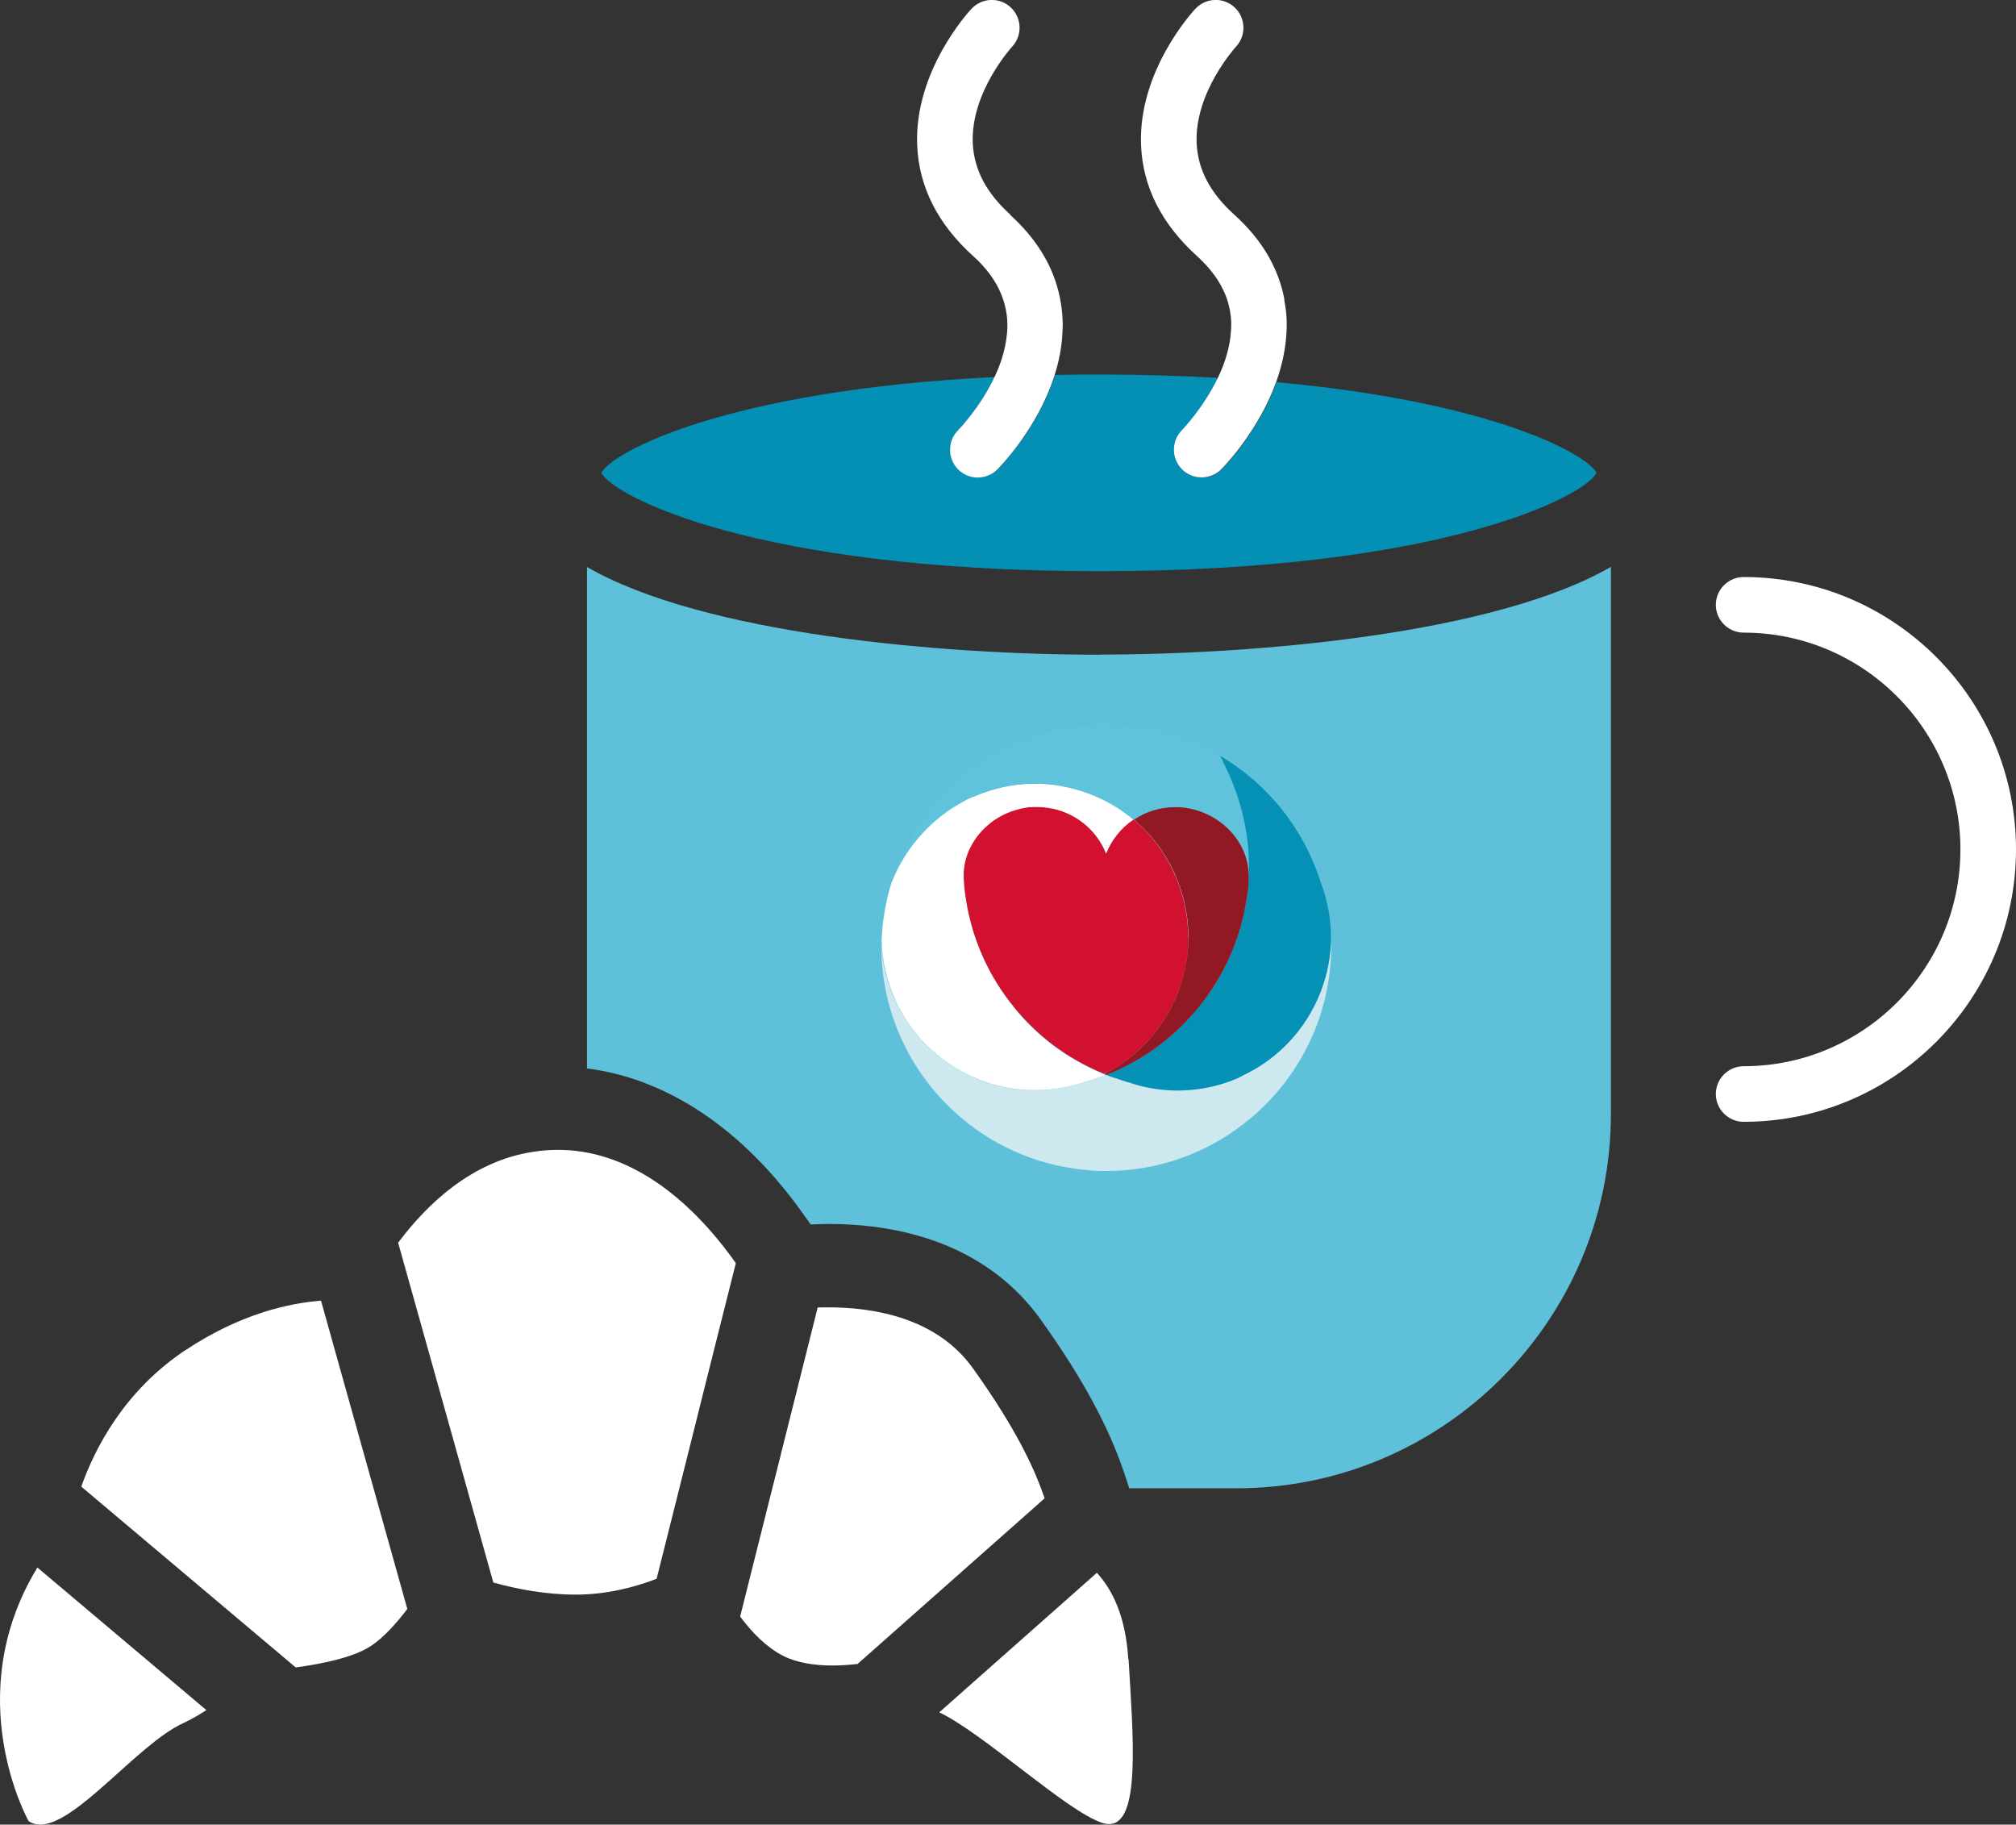 <?xml version="1.0" encoding="UTF-8"?><svg id="Ebene_2" xmlns="http://www.w3.org/2000/svg" viewBox="0 0 145.07 131.29"><rect x="0" y="0" width="145.07" height="131.29" fill="#333333" stroke="none"/><defs><style>.cls-1{fill:#048fb4;}.cls-2{fill:#e8f3f7;}.cls-3{fill:#fff;}.cls-4{fill:#921823;}.cls-5{fill:#d1112f;}.cls-6{fill:#cde8ef;}.cls-7{fill:#0590b5;}.cls-8{fill:#60c3dc;}.cls-9{fill:#5fc0da;}</style></defs><g id="Ebene_1-2"><path class="cls-9" d="m84.72,53c1.07.36,2.12.8,3.1,1.38,3.45,2.04,6.03,5.28,7.24,9.1h0c.48,1.26.73,2.6.73,3.94v.26s0,.03,0,.05c0,.19.02.39.02.58-.07,4.66-2.11,8.83-5.31,11.74-2.53,2.3-5.79,3.82-9.39,4.15-.57.05-1.14.08-1.72.07-.43,0-.86-.04-1.28-.08-3.61-.34-6.86-1.85-9.39-4.16-3.19-2.91-5.22-7.07-5.28-11.71v-.42c.07,1.48.43,2.88,1.02,4.15-.02-.06-.03-.12-.05-.18-.57-1.29-.91-2.71-.95-4.2.05-1.43.3-2.85.73-4.22.03-.07.06-.14.09-.22-.02.07-.05.14-.07.22.51-1.33,1.28-2.5,2.21-3.51.85-.92,1.84-1.7,2.94-2.28-1.08.57-2.06,1.32-2.9,2.21-.91.97-1.68,2.09-2.2,3.37,1.63-4.94,5.48-8.67,10.23-10.27,1.63-.55,3.36-.85,5.14-.85h0c1.75,0,3.47.32,5.11.87Z"/><path class="cls-3" d="m125.47,41.52c-1.1,0-2,.9-2,2s.9,2,2,2c8.6,0,15.6,7,15.6,15.6s-7,15.6-15.6,15.6c-1.1,0-2,.9-2,2s.9,2,2,2c10.81,0,19.6-8.79,19.6-19.6s-8.79-19.6-19.6-19.6Z"/><path class="cls-1" d="m91.86,27.5c-1.29,3.58-3.8,6.13-3.95,6.28-.1.1-.21.19-.32.26-.33.22-.71.32-1.09.32s-.76-.11-1.09-.32c-.11-.07-.22-.16-.32-.26-.78-.78-.78-2.05,0-2.83.02-.02,1.54-1.58,2.58-3.76-2.64-.15-5.5-.24-8.59-.24-1.08,0-2.13.01-3.16.03-1.23,3.85-3.97,6.64-4.12,6.79-.1.1-.21.19-.32.26-.33.22-.71.32-1.09.32s-.76-.11-1.09-.32c-.11-.07-.22-.16-.32-.26-.78-.78-.78-2.05,0-2.83.02-.02,1.57-1.61,2.61-3.81-19.41.95-27.64,5.46-28.31,6.9,0,0,0,0,0,0,.77,1.61,11.01,7.07,35.8,7.07s35.04-5.46,35.8-7.07c0,0,0,0,0,0-.6-1.3-7.39-5.11-23.03-6.53Z"/><path class="cls-9" d="m79.08,47.11c-11.36,0-28.46-1.48-36.84-6.31v36.08c5.8.73,11.29,4.41,15.62,10.56l.47.66h.32c.31-.02.62-.03.94-.03,6.78,0,12.07,2.38,15.29,6.87,2.93,4.08,4.88,7.67,5.99,10.97l.26.78.13.4h7.72c14.85,0,26.94-12.08,26.94-26.94v-39.36c-8.38,4.83-25.48,6.31-36.84,6.31Z"/><path class="cls-3" d="m42.38,82.96c-.65-.13-1.33-.21-2.03-.22-.03,0-.07,0-.1,0-.05,0-.1,0-.15,0-.6,0-1.18.05-1.74.14-4.44.67-7.68,3.82-9.71,6.54l6.85,24.45c1.68.47,3.75.87,5.94.87s4.25-.53,5.81-1.14l2.38-9.48.54-2.15.55-2.21,2.23-8.87c-2.12-3.01-5.73-6.95-10.57-7.93Z"/><path class="cls-3" d="m13.37,97.13c-4.47,2.96-6.58,7.17-7.52,9.84l15.43,13.01c1.98-.27,4.21-.74,5.42-1.55.94-.63,1.84-1.64,2.61-2.66l-6.21-22.18c-2.34.18-5.83.96-9.72,3.54Z"/><path class="cls-3" d="m2.06,131.04c.25.17.53.25.83.25,2.6,0,7.04-5.78,10.23-7.27.68-.32,1.25-.65,1.73-.97l-12.16-10.26c-5.66,9.3-.63,18.25-.63,18.25Z"/><path class="cls-3" d="m81.19,119.38c-.19-3.1-1.15-5-2.26-6.21l-11.34,10.04c3.25,1.57,9.15,7.1,11.71,7.95.18.06.35.09.51.09,2.28,0,1.73-6.3,1.4-11.87Z"/><path class="cls-3" d="m73.73,109.09l1.44-1.28c-.08-.23-.17-.48-.26-.72-.83-2.22-2.29-4.99-4.91-8.65-2.58-3.59-7.04-4.37-10.41-4.37-.26,0-.5,0-.75.01l-2.45,9.77-.5,2-.5,1.98-2.13,8.49c.84,1.13,1.87,2.19,3.06,2.81,1.01.52,2.28.71,3.55.71.62,0,1.24-.04,1.84-.11l9.77-8.65,2.26-2Z"/><path class="cls-2" d="m89.88,62.28c0-2.43-.58-4.82-1.63-7,1.05,2.18,1.63,4.57,1.63,7Z"/><path class="cls-2" d="m69.84,77.44c1.29.6,2.71.96,4.22,1.02h.41c1.23,0,2.46-.2,3.63-.6.51-.14,1-.31,1.49-.5.23.09.46.15.69.23-.23-.08-.46-.15-.68-.23l.18-.07c2.6-1.06,4.83-2.76,6.53-4.88,1.74-2.17,2.93-4.78,3.37-7.62.11-.57.17-1.15.17-1.73,0,.58-.06,1.15-.17,1.72-.45,2.84-1.63,5.45-3.37,7.62-1.7,2.12-3.93,3.82-6.53,4.88l-.18.07h-.02c-.49.18-.99.35-1.49.5-1.16.4-2.39.6-3.62.6h-.39c-1.51-.05-2.94-.42-4.24-1.02-2.43-1.13-4.38-3.1-5.46-5.55.01.06.03.12.05.18,1.1,2.38,3.02,4.29,5.4,5.39Z"/><path class="cls-2" d="m81.57,58.97c1.32,1.11,2.33,2.5,3,4.04.6,1.38.93,2.87.93,4.41h.02c0-1.55-.33-3.05-.94-4.44-.67-1.53-1.68-2.91-2.99-4.01,0,0,0,0,0,0-1.49-1.26-3.29-2.09-5.19-2.43,1.9.34,3.68,1.17,5.17,2.43,0,0,0,0,0,0Z"/><path class="cls-2" d="m79.58,61.44v.02s0-.01,0-.02c-.7-1.79-2.31-3.03-4.17-3.31,1.86.28,3.46,1.52,4.16,3.31Z"/><path class="cls-2" d="m84.73,78.46h.22c1.48-.03,2.89-.36,4.18-.92-1.28.55-2.68.87-4.15.91-.03,0-.05,0-.08,0h-.15c-1.16.01-2.31-.17-3.41-.53.05.01.11.02.17.03-.16-.04-.32-.07-.47-.12.1.03.19.07.29.1,1.1.36,2.25.54,3.41.54Z"/><path class="cls-2" d="m72.95,72.47c-1.76-2.16-2.96-4.77-3.42-7.61-.06-.37-.12-.71-.15-1.08v-.13c-.02-.21-.03-.43-.03-.67v-.14s-.01.09-.02.13c0,.22.02.45.04.67v.13c.03.36.08.73.13,1.08.46,2.85,1.67,5.46,3.43,7.63.83,1.03,1.79,1.95,2.85,2.75-1.06-.8-2.02-1.73-2.85-2.76Z"/><path class="cls-3" d="m76.4,56.55c-.63-.11-1.28-.17-1.93-.17h-.01c-1.5,0-2.95.33-4.28.89-.17.07-.34.12-.51.2-.12.06-.22.13-.33.19-1.1.58-2.09,1.36-2.94,2.28-.93,1.01-1.7,2.18-2.21,3.51.02-.07.05-.14.07-.22-.03.07-.06.14-.09.22-.43,1.37-.67,2.79-.73,4.22.04,1.49.38,2.91.95,4.2,1.08,2.45,3.03,4.42,5.46,5.55,1.3.6,2.72.97,4.24,1.02h.39c1.23,0,2.45-.2,3.62-.6.5-.14,1-.31,1.49-.5l-.14-.05h0c-1.31-.53-2.54-1.23-3.64-2.05-1.07-.8-2.02-1.73-2.85-2.75-1.76-2.17-2.97-4.78-3.43-7.63-.06-.36-.1-.72-.13-1.08v-.13c-.02-.22-.04-.45-.04-.67,0-.04.01-.09.02-.13v-.02c.02-.53.14-1.03.33-1.5.02-.05.05-.1.07-.15.6-1.34,1.82-2.4,3.29-2.84.06-.02.13-.04.19-.05l.26-.07.23-.04c.1-.02.2-.03.3-.04h.15c.1-.01.2-.02.3-.03.05,0,.1,0,.15,0h.03c.26,0,.52.02.78.06,1.86.27,3.47,1.52,4.17,3.31.4-1,1.09-1.86,1.98-2.47,0,0,0,0,0,0,0,0,0,0,0,0-1.49-1.26-3.28-2.09-5.17-2.43Z"/><path class="cls-6" d="m89.36,77.42c-.08.04-.15.09-.23.13-1.28.56-2.69.89-4.18.92h-.22c-1.16,0-2.31-.18-3.41-.54-.1-.03-.19-.07-.29-.1-.25-.07-.5-.16-.75-.25-.23-.08-.47-.14-.69-.23-.49.19-.99.36-1.49.5-1.17.4-2.39.6-3.63.6h-.41c-1.51-.05-2.93-.42-4.22-1.02-2.38-1.1-4.3-3.01-5.4-5.39-.59-1.27-.95-2.67-1.02-4.15v.42c.07,4.64,2.1,8.8,5.28,11.71,2.53,2.31,5.78,3.82,9.39,4.16.42.04.85.08,1.28.08.58,0,1.15-.02,1.72-.07,3.6-.33,6.86-1.85,9.39-4.15,3.2-2.91,5.24-7.07,5.31-11.74,0-.2-.01-.39-.02-.58-.05,1.55-.42,3.01-1.04,4.33-1.1,2.36-3,4.26-5.37,5.35Z"/><path class="cls-8" d="m74.46,52.98c-4.74,1.59-8.6,5.33-10.23,10.27.52-1.28,1.29-2.4,2.2-3.37.84-.9,1.82-1.64,2.9-2.21.11-.06.22-.14.33-.19.16-.08.34-.13.51-.2,1.33-.56,2.78-.89,4.28-.89h.01c.65,0,1.29.06,1.93.17,1.9.34,3.69,1.17,5.19,2.43,0,0,0,0,0,0,0,0,0,0,0,0,.88-.59,1.91-.9,2.96-.9h.26c2.71.13,5.04,2.29,5.04,4.98.02-.26.02-.51.02-.77,0-2.43-.58-4.82-1.63-7-.15-.3-.27-.61-.44-.91-.98-.58-2.03-1.02-3.1-1.38-1.65-.55-3.36-.87-5.11-.86h0c-1.78,0-3.51.3-5.14.84Z"/><path class="cls-7" d="m89.88,62.28c0,.26,0,.52-.02.77,0,0,0,0,0,0,0,0,0,0,0,0h0c0,.58-.06,1.16-.17,1.73-.45,2.84-1.63,5.45-3.37,7.62-1.7,2.12-3.93,3.82-6.53,4.88l-.18.07c.22.09.45.16.68.23.25.09.5.17.75.25.16.04.31.08.47.12.49.12.98.23,1.48.3-.5-.08-.99-.18-1.48-.3-.06-.01-.11-.02-.17-.03,1.1.36,2.25.54,3.41.55h0s.15-.01.15-.01c.03,0,.05,0,.08,0,1.47-.03,2.88-.35,4.15-.91.08-.04.15-.09.23-.13,2.36-1.09,4.27-2.99,5.37-5.35.62-1.32,1-2.78,1.04-4.33,0-.02,0-.03,0-.05v-.26c0-1.35-.25-2.69-.73-3.94h0c-1.21-3.82-3.78-7.07-7.24-9.1.17.29.29.61.44.91,1.05,2.18,1.63,4.57,1.63,7Z"/><path class="cls-4" d="m84.58,62.98c.61,1.38.94,2.89.94,4.44h0c0,.4-.02.81-.07,1.21-.09.81-.28,1.58-.53,2.34-.9,2.65-2.77,4.9-5.3,6.23l-.17.09h0s.14.05.14.05h.02s.18-.06.18-.06c2.6-1.06,4.83-2.76,6.53-4.88,1.74-2.17,2.93-4.78,3.37-7.62.11-.57.17-1.14.17-1.72h0s0,0,0,0c0,0,0,0,0,0,0-2.68-2.33-4.84-5.04-4.98h-.26c-1.06,0-2.09.31-2.96.9,0,0,0,0,0,0,1.31,1.1,2.32,2.48,2.99,4.01Z"/><path class="cls-5" d="m79.62,77.2c2.53-1.33,4.4-3.58,5.3-6.23.26-.75.45-1.53.53-2.34.05-.4.07-.81.07-1.21h-.02c0-1.54-.33-3.03-.93-4.41-.67-1.54-1.68-2.93-3-4.04,0,0,0,0,0,0-.89.6-1.58,1.46-1.98,2.47,0,0,0,.01,0,.02v-.02c-.7-1.78-2.3-3.03-4.16-3.31-.26-.04-.52-.06-.78-.06h-.03s-.1,0-.15,0c-.1,0-.2.01-.3.01h-.15c-.1.03-.2.04-.3.06l-.23.04-.26.07c-.06.01-.13.03-.19.05-1.46.44-2.68,1.5-3.29,2.84-.02.05-.05.1-.07.15-.19.47-.31.98-.33,1.5v.16c0,.24.01.46.03.67v.13c.04.37.09.72.15,1.08.46,2.84,1.66,5.45,3.42,7.61.83,1.03,1.79,1.96,2.85,2.76,1.11.83,2.33,1.52,3.64,2.06h0s0,0,0,0l.17-.09Z"/><path class="cls-3" d="m92.43,21.57c-.42-2.27-1.62-4.33-3.61-6.12-1.74-1.57-2.62-3.25-2.71-5.14-.16-3.67,2.79-6.9,2.83-6.95.75-.8.71-2.07-.09-2.82-.8-.76-2.07-.72-2.83.09-.17.18-4.13,4.46-3.91,9.82.12,2.99,1.48,5.67,4.02,7.97.98.89,1.66,1.82,2.06,2.82.25.64.39,1.31.41,2.01,0,.34-.02.67-.06,1-.13,1.04-.47,2.04-.9,2.93-1.04,2.17-2.56,3.74-2.58,3.76-.78.78-.78,2.05,0,2.83.1.1.21.19.32.26.33.22.71.32,1.09.32s.76-.11,1.09-.32c.11-.07.22-.16.32-.26.14-.14,2.66-2.7,3.95-6.28.33-.92.58-1.9.69-2.92.05-.46.08-.93.07-1.41-.01-.55-.08-1.08-.18-1.6Z"/><path class="cls-3" d="m72.71,15.45c-1.74-1.57-2.62-3.25-2.71-5.14-.16-3.67,2.79-6.9,2.83-6.95.75-.8.71-2.07-.09-2.82-.8-.76-2.07-.72-2.83.09-.17.18-4.13,4.46-3.91,9.82.12,2.99,1.48,5.67,4.02,7.97.95.85,1.61,1.75,2.01,2.71.28.68.44,1.38.46,2.13,0,.28,0,.57-.04.85-.11,1.07-.45,2.11-.89,3.03-1.04,2.2-2.59,3.79-2.61,3.81-.78.78-.78,2.05,0,2.83.1.1.21.19.32.26.33.22.71.32,1.09.32s.76-.11,1.09-.32c.11-.07.22-.16.32-.26.15-.15,2.9-2.94,4.12-6.79.3-.95.51-1.96.56-3.01.01-.27.03-.53.02-.81-.02-.75-.12-1.48-.3-2.19-.51-2.04-1.68-3.89-3.49-5.53Z"/></g></svg>